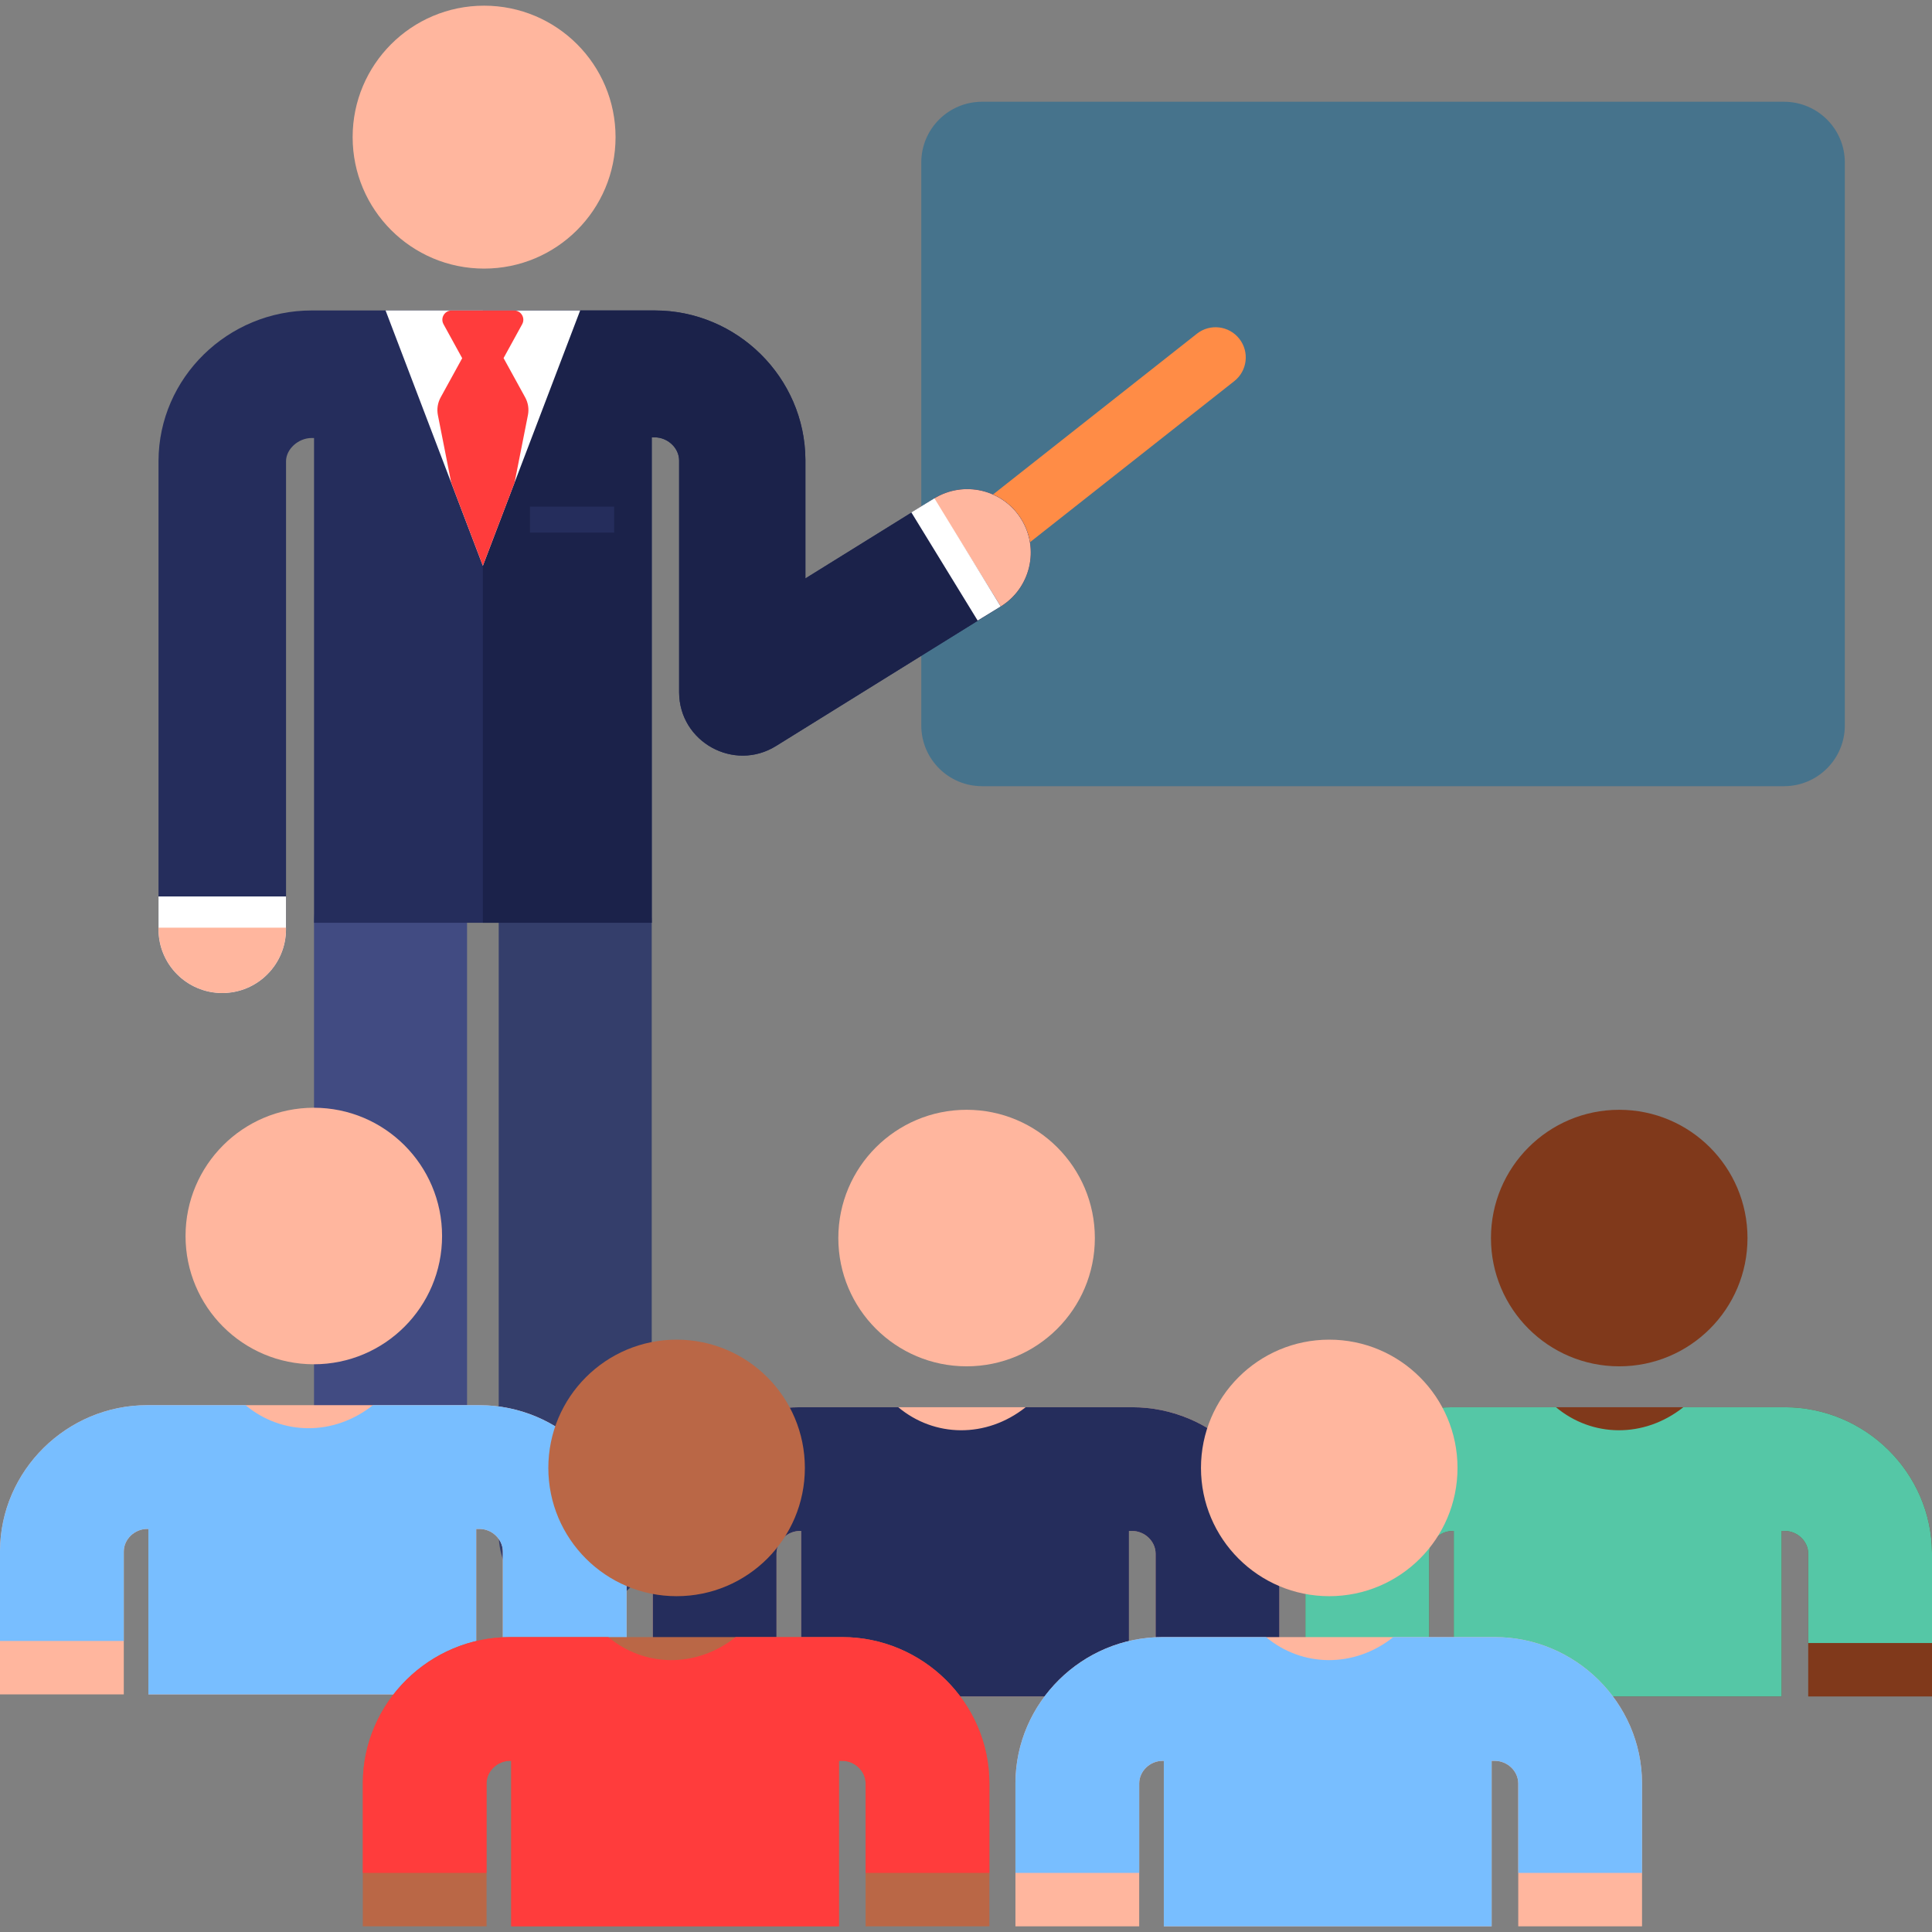 <svg width="82" height="82" viewBox="0 0 82 82" fill="none" xmlns="http://www.w3.org/2000/svg">
<rect x="0" y="0" width="82" height="82" fill="#808080" stroke="none"/>
<g clip-path="url(#clip0)">
<path d="M39.102 30.79V6.898C39.102 5.473 40.257 4.319 41.681 4.319H75.721C77.145 4.319 78.3 5.473 78.3 6.898V30.79C78.3 32.214 77.145 33.368 75.721 33.368H41.681C40.257 33.368 39.102 32.214 39.102 30.79Z" fill="#46738C"/>
<path d="M41.095 24.73C40.716 24.73 40.341 24.563 40.088 24.242C39.65 23.687 39.745 22.881 40.301 22.443L50.8 14.164C51.356 13.726 52.162 13.822 52.599 14.377C53.037 14.933 52.942 15.738 52.387 16.176L41.887 24.455C41.652 24.64 41.372 24.73 41.095 24.73Z" fill="#FF8C46"/>
<path d="M20.546 11.4C23.628 11.4 26.126 8.902 26.126 5.82C26.126 2.739 23.628 0.241 20.546 0.241C17.465 0.241 14.967 2.739 14.967 5.82C14.967 8.902 17.465 11.4 20.546 11.4Z" fill="#FFB69E"/>
<path d="M24.414 68.367C22.621 68.367 21.167 66.913 21.167 65.12V39.165C21.167 37.372 22.621 35.918 24.414 35.918C26.207 35.918 27.661 37.372 27.661 39.165V65.12C27.662 66.913 26.208 68.367 24.414 68.367Z" fill="#343E6B"/>
<path d="M16.576 68.367C14.782 68.367 13.328 66.913 13.328 65.12V39.165C13.328 37.372 14.782 35.918 16.576 35.918C18.369 35.918 19.823 37.372 19.823 39.165V65.12C19.823 66.913 18.369 68.367 16.576 68.367Z" fill="#414B82"/>
<path d="M43.343 22.032C42.559 20.769 40.9 20.381 39.636 21.165L34.184 24.55V19.516C34.166 16.021 31.283 13.177 27.788 13.177H27.688C25.967 13.177 15.012 13.177 13.231 13.177C9.663 13.177 6.745 16.036 6.728 19.549C6.728 19.553 6.728 19.558 6.728 19.562V39.442C6.728 40.937 7.939 42.148 9.434 42.148C10.928 42.148 12.14 40.937 12.14 39.442V19.572C12.145 19.057 12.664 18.59 13.231 18.59H13.329V39.165H27.662C27.662 37.247 27.662 20.719 27.662 18.562C27.676 18.562 27.802 18.562 27.788 18.562C28.329 18.562 28.821 19.002 28.824 19.544V29.389C28.835 31.497 31.155 32.769 32.936 31.663L42.477 25.739C43.739 24.955 44.128 23.295 43.343 22.032Z" fill="#252D5C"/>
<path d="M43.343 22.032C42.559 20.769 40.9 20.381 39.636 21.165L34.184 24.55V19.516C34.166 16.021 31.283 13.177 27.788 13.177C26.863 13.177 21.383 13.177 20.494 13.177V39.165H27.662C27.662 37.247 27.662 20.719 27.662 18.562C27.676 18.562 27.802 18.562 27.788 18.562C28.329 18.562 28.821 19.002 28.824 19.543V29.389C28.834 31.497 31.155 32.769 32.936 31.663L42.477 25.739C43.739 24.955 44.128 23.295 43.343 22.032Z" fill="#1B224A"/>
<path d="M43.343 22.032C42.559 20.769 40.9 20.381 39.636 21.165L42.476 25.739C43.739 24.955 44.128 23.295 43.343 22.032Z" fill="#FFB69E"/>
<path d="M38.681 21.748L41.495 26.339L42.473 25.739L39.659 21.149L38.681 21.748Z" fill="white"/>
<path d="M6.727 38.047V39.443C6.727 40.937 7.938 42.148 9.433 42.148C10.927 42.148 12.139 40.937 12.139 39.443V38.047H6.727Z" fill="white"/>
<path d="M6.727 39.373V39.442C6.727 40.937 7.938 42.148 9.433 42.148C10.927 42.148 12.139 40.937 12.139 39.442V39.373H6.727Z" fill="#FFB69E"/>
<path d="M16.365 13.177L20.494 24.013L24.624 13.177H16.365Z" fill="white"/>
<path d="M22.29 16.866L21.373 15.198L22.163 13.76C22.307 13.499 22.117 13.178 21.819 13.178H19.169C18.87 13.178 18.68 13.498 18.824 13.76L19.617 15.203L18.703 16.866C18.576 17.097 18.535 17.364 18.586 17.622L19.151 20.486L20.494 24.013L21.839 20.486L22.406 17.622C22.458 17.364 22.417 17.096 22.29 16.866Z" fill="#FF3C3C"/>
<path d="M26.067 21.503H22.493V22.605H26.067V21.503Z" fill="#252D5C"/>
<path d="M68.725 57.991C71.732 57.991 74.169 55.554 74.169 52.547C74.169 49.54 71.732 47.103 68.725 47.103C65.719 47.103 63.281 49.54 63.281 52.547C63.281 55.554 65.719 57.991 68.725 57.991Z" fill="#80391B"/>
<path d="M75.753 59.727C74.153 59.727 63.251 59.727 61.651 59.727C58.241 59.727 55.422 62.501 55.405 65.912V72.003H60.658V65.938C60.661 65.41 61.123 64.98 61.651 64.98H61.703V72.003H75.617V64.98H75.753C76.281 64.98 76.744 65.41 76.746 65.938V72.003H82V65.912C81.983 62.502 79.164 59.727 75.753 59.727Z" fill="#80391B"/>
<path d="M75.753 59.727H71.447C69.77 61.056 67.569 61.005 66.04 59.727H61.652C58.241 59.727 55.422 62.501 55.405 65.912V69.735H60.658V65.938C60.661 65.41 61.123 64.98 61.652 64.98H61.703V72.003H75.617V64.98H75.754C76.282 64.98 76.744 65.41 76.747 65.938V69.735H82V65.912C81.983 62.502 79.164 59.727 75.753 59.727Z" fill="#55C7A6"/>
<path d="M41.025 57.991C44.032 57.991 46.469 55.554 46.469 52.547C46.469 49.54 44.032 47.103 41.025 47.103C38.019 47.103 35.581 49.54 35.581 52.547C35.581 55.554 38.019 57.991 41.025 57.991Z" fill="#FFB69E"/>
<path d="M48.053 59.727C46.453 59.727 35.551 59.727 33.951 59.727C30.541 59.727 27.722 62.501 27.705 65.912V72.003H32.958V65.938C32.961 65.41 33.423 64.98 33.951 64.98H34.003V72.003H47.916V64.98H48.053C48.581 64.98 49.044 65.41 49.046 65.938V72.003H54.3V65.912C54.283 62.502 51.464 59.727 48.053 59.727Z" fill="#FFB69E"/>
<path d="M48.053 59.727H43.532C41.855 61.056 39.654 61.005 38.125 59.727H33.951C30.541 59.727 27.722 62.501 27.705 65.912V69.735H32.958V65.938C32.961 65.41 33.423 64.98 33.951 64.98H34.003V72.003H47.917V64.98H48.053C48.581 64.98 49.044 65.41 49.047 65.938V69.735H54.3V65.912C54.283 62.502 51.464 59.727 48.053 59.727Z" fill="#252D5C"/>
<path d="M13.319 57.904C16.326 57.904 18.763 55.467 18.763 52.46C18.763 49.454 16.326 47.016 13.319 47.016C10.312 47.016 7.875 49.454 7.875 52.46C7.875 55.467 10.312 57.904 13.319 57.904Z" fill="#FFB69E"/>
<path d="M20.349 59.64C18.749 59.64 7.846 59.64 6.247 59.64C2.836 59.64 0.017 62.414 0 65.825V71.916H5.254V65.851C5.256 65.323 5.719 64.893 6.247 64.893H6.298V71.916H20.212V64.893H20.349C20.877 64.893 21.339 65.323 21.342 65.851V71.916H26.595V65.825C26.578 62.414 23.759 59.64 20.349 59.64Z" fill="#FFB69E"/>
<path d="M20.349 59.64H15.828C14.151 60.969 11.95 60.918 10.421 59.64H6.247C2.836 59.64 0.017 62.415 0 65.825V69.648H5.254V65.851C5.256 65.323 5.719 64.893 6.247 64.893H6.298V71.916H20.212V64.893H20.349C20.877 64.893 21.339 65.323 21.342 65.851V69.648H26.595V65.825C26.578 62.415 23.759 59.64 20.349 59.64Z" fill="#78BEFF"/>
<path d="M56.417 67.747C59.424 67.747 61.861 65.31 61.861 62.303C61.861 59.297 59.424 56.859 56.417 56.859C53.411 56.859 50.973 59.297 50.973 62.303C50.973 65.31 53.411 67.747 56.417 67.747Z" fill="#FFB69E"/>
<path d="M63.446 69.483C61.846 69.483 50.944 69.483 49.344 69.483C45.934 69.483 43.115 72.257 43.098 75.667V81.759H48.351V75.694C48.354 75.165 48.816 74.736 49.344 74.736H49.396V81.759H63.31V74.736H63.446C63.975 74.736 64.437 75.165 64.439 75.694V81.759H69.693V75.667C69.676 72.257 66.857 69.483 63.446 69.483Z" fill="#FFB69E"/>
<path d="M63.446 69.483H59.14C57.464 70.812 55.262 70.76 53.733 69.483H49.345C45.934 69.483 43.115 72.257 43.098 75.667V79.491H48.352V75.694C48.354 75.166 48.816 74.736 49.345 74.736H49.396V81.759H63.31V74.736H63.446C63.975 74.736 64.437 75.166 64.439 75.694V79.491H69.693V75.667C69.676 72.257 66.857 69.483 63.446 69.483Z" fill="#78BEFF"/>
<path d="M28.717 67.747C31.724 67.747 34.161 65.31 34.161 62.303C34.161 59.297 31.724 56.859 28.717 56.859C25.711 56.859 23.273 59.297 23.273 62.303C23.273 65.31 25.711 67.747 28.717 67.747Z" fill="#BA6746"/>
<path d="M35.746 69.483C34.146 69.483 23.244 69.483 21.644 69.483C18.234 69.483 15.415 72.257 15.398 75.667V81.759H20.651V75.694C20.654 75.165 21.116 74.736 21.644 74.736H21.696V81.759H35.609V74.736H35.746C36.275 74.736 36.737 75.165 36.739 75.694V81.759H41.993V75.667C41.976 72.257 39.157 69.483 35.746 69.483Z" fill="#BA6746"/>
<path d="M35.746 69.483H31.225C29.549 70.812 27.347 70.76 25.818 69.483H21.644C18.234 69.483 15.415 72.257 15.398 75.667V79.491H20.651V75.694C20.654 75.166 21.116 74.736 21.644 74.736H21.696V81.759H35.609V74.736H35.746C36.275 74.736 36.737 75.166 36.739 75.694V79.491H41.993V75.667C41.976 72.257 39.157 69.483 35.746 69.483Z" fill="#FF3C3C"/>
</g>
<defs>
<clipPath id="clip0">
<rect width="82" height="82" fill="white"/>
</clipPath>
</defs>
</svg>
